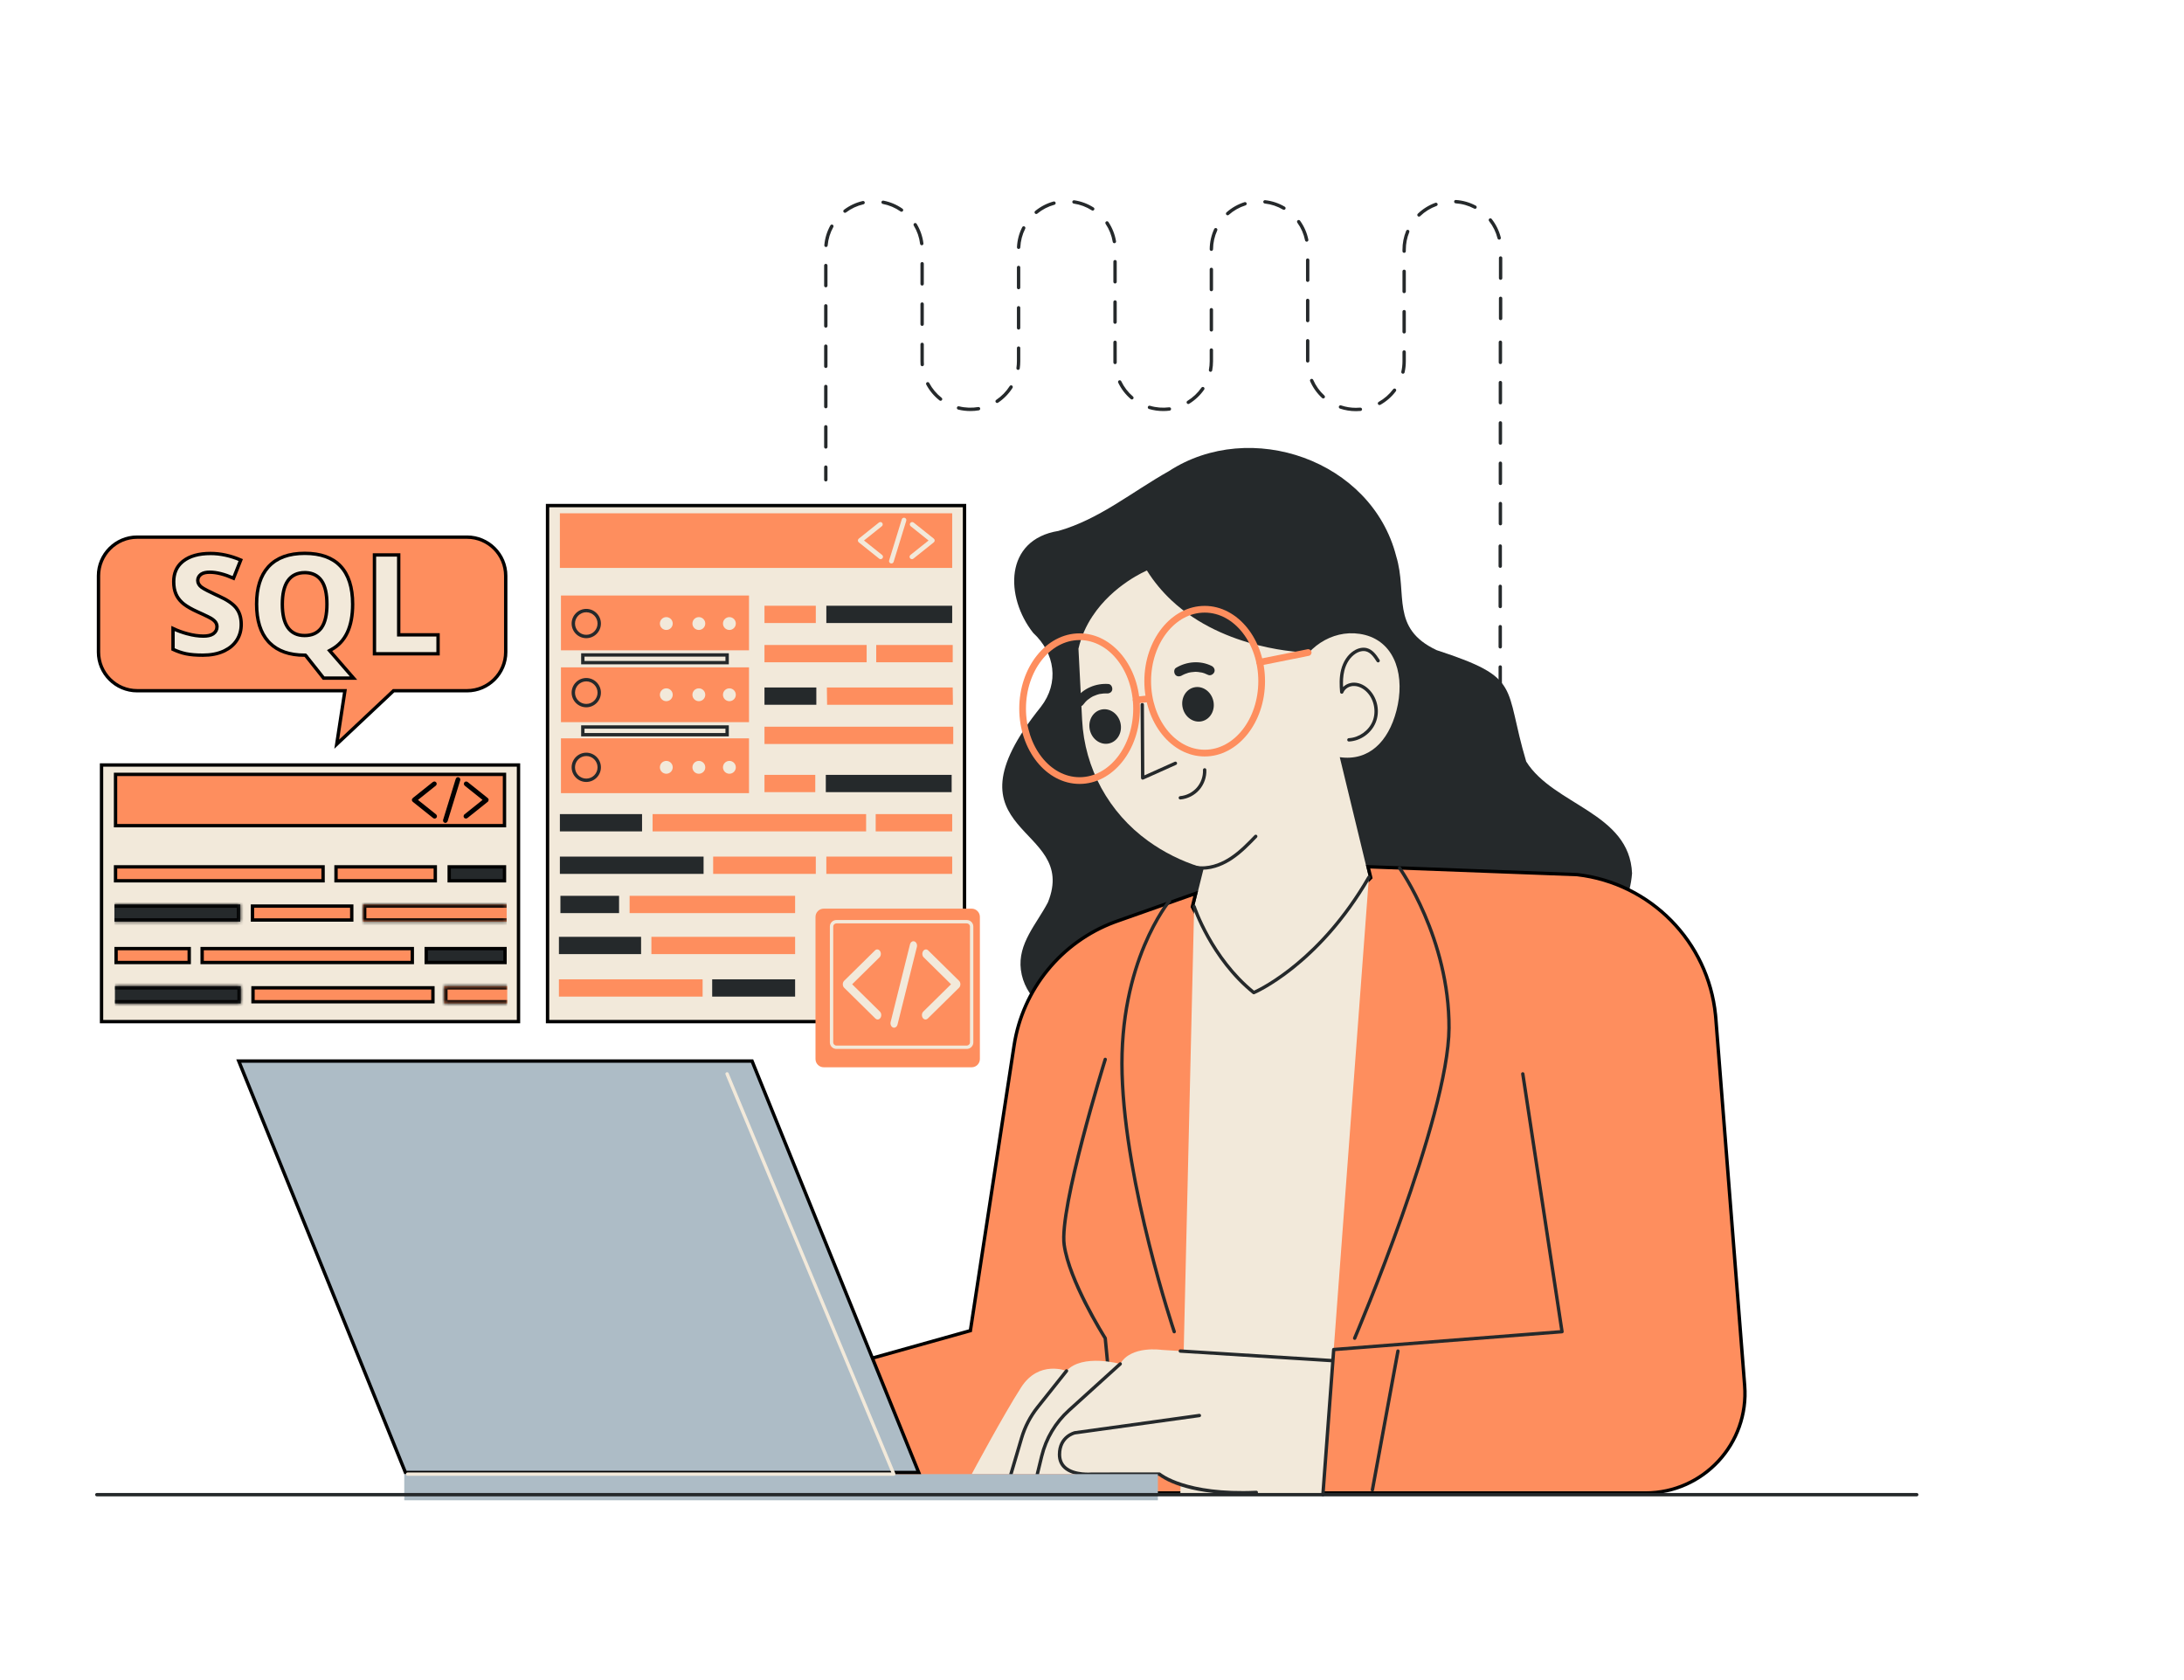 <svg xmlns="http://www.w3.org/2000/svg" width="650" height="500" viewBox="0 0 650 500" fill="none"><g clip-path="url(#clip0_48_3)"><path d="M485.731 259.906C483.46 288.143 448.188 276.809 431.411 288.295C420.869 295.762 412.578 308.411 398.671 309.556C385.262 310.581 376.144 297.168 362.731 298.176C348.167 298.739 334.268 308.521 319.491 304.586C312.031 302.526 304.861 296.706 303.831 288.636C302.831 280.786 308.531 274.986 311.881 268.546C321.377 245.049 278.782 248.926 309.773 210.376C315.335 203.194 313.978 194.361 307.49 188.346C299.095 177.701 298.856 160.629 315.003 158.006C327.183 154.556 336.992 146.324 347.862 140.225C372.152 124.398 408.228 136.971 415.532 165.516C419.003 176.849 413.732 186.989 427.583 193.494C453.196 201.855 447.456 204.017 454.23 226.645C462.414 239.686 484.976 241.841 485.731 259.906Z" fill="#25292B"></path><path d="M415.601 211.525C413.181 220.785 407.351 226.555 398.741 225.345L406.521 257.425L407.411 261.075L392.761 276.115C388.161 280.835 382.211 283.085 376.311 283.085C367.811 283.085 359.431 278.425 355.401 269.815L356.571 265.105L358.261 258.335L356.851 257.895C351.431 256.165 346.301 253.595 341.691 250.265C335.851 246.055 331.131 240.655 327.771 234.515C324.421 228.365 322.431 221.475 322.061 214.275L320.971 193.065C321.811 189.385 323.291 186.185 325.111 183.435C331.351 173.925 341.341 169.785 341.341 169.785C343.471 173.205 345.961 176.125 348.651 178.665C364.531 193.535 387.781 194.175 389.331 194.195L389.421 194.205V194.325C389.441 194.325 389.461 194.305 389.461 194.295C392.301 191.205 396.021 189.185 400.001 188.615C402.061 188.325 404.201 188.435 406.311 188.975C415.501 191.395 418.211 201.575 415.601 211.525Z" fill="#F2E9DA"></path><path d="M330.12 221.245C332.63 220.645 334.127 217.907 333.462 215.13C332.798 212.353 330.224 210.589 327.714 211.19C325.203 211.79 323.707 214.528 324.371 217.305C325.036 220.082 327.61 221.846 330.12 221.245Z" fill="#25292B"></path><path d="M357.75 214.636C360.261 214.035 361.757 211.297 361.093 208.521C360.428 205.744 357.855 203.98 355.344 204.58C352.834 205.181 351.337 207.919 352.002 210.696C352.666 213.473 355.24 215.237 357.75 214.636Z" fill="#25292B"></path><path d="M329.895 203.562C326.179 203.291 322.439 204.833 320.19 207.861C319.743 208.463 319.709 209.383 320.348 209.883C320.925 210.335 321.892 210.368 322.37 209.725C322.591 209.428 322.825 209.142 323.079 208.872C323.203 208.74 323.332 208.613 323.463 208.488C323.477 208.475 323.493 208.461 323.509 208.448C323.579 208.388 323.65 208.329 323.722 208.27C324.009 208.037 324.311 207.821 324.623 207.623C324.779 207.524 324.939 207.431 325.1 207.339C325.129 207.323 325.156 207.307 325.178 207.296C325.268 207.251 325.36 207.207 325.451 207.165C325.788 207.011 326.133 206.876 326.485 206.761C326.661 206.703 326.838 206.651 327.017 206.604C327.106 206.58 327.196 206.558 327.286 206.537C327.291 206.536 327.287 206.537 327.291 206.536C327.302 206.534 327.296 206.536 327.317 206.532C327.682 206.468 328.047 206.417 328.417 206.392C328.602 206.38 328.786 206.373 328.971 206.372C329.063 206.371 329.156 206.373 329.248 206.375C329.273 206.375 329.285 206.375 329.295 206.375C329.313 206.376 329.324 206.377 329.349 206.379C330.094 206.433 330.908 206.071 331.03 205.243C331.133 204.549 330.695 203.62 329.895 203.562Z" fill="#25292B"></path><path d="M349.759 200.76C350.243 201.443 351.132 201.397 351.772 201.012C351.793 200.999 351.802 200.994 351.818 200.984C351.827 200.98 351.838 200.974 351.86 200.963C351.942 200.92 352.023 200.877 352.106 200.836C352.271 200.753 352.439 200.676 352.609 200.603C352.95 200.458 353.299 200.338 353.653 200.23C353.673 200.224 353.667 200.224 353.678 200.221C353.682 200.22 353.679 200.221 353.683 200.22C353.773 200.198 353.863 200.178 353.953 200.159C354.134 200.12 354.316 200.087 354.499 200.058C354.865 200.001 355.234 199.964 355.604 199.95C355.705 199.946 355.806 199.944 355.907 199.943C355.931 199.944 355.963 199.945 355.996 199.946C356.181 199.955 356.366 199.966 356.55 199.984C356.918 200.019 357.285 200.074 357.646 200.152C357.736 200.171 357.826 200.194 357.916 200.215C357.935 200.22 357.956 200.225 357.975 200.23C358.148 200.282 358.321 200.337 358.491 200.398C358.84 200.523 359.178 200.671 359.51 200.836C360.227 201.193 361.075 200.727 361.384 200.062C361.727 199.327 361.28 198.521 360.609 198.187C357.234 196.505 353.201 196.824 350.01 198.748C349.323 199.161 349.354 200.188 349.759 200.76Z" fill="#25292B"></path><path d="M401.459 220.682C401.194 220.682 400.974 220.475 400.96 220.207C400.945 219.932 401.157 219.696 401.434 219.683C404.471 219.527 407.383 217.447 408.517 214.624C409.651 211.801 408.987 208.285 406.902 206.071C405.803 204.903 404.423 204.207 403.116 204.161C401.629 204.071 400.262 204.943 399.797 206.142C399.713 206.359 399.489 206.486 399.261 206.456C399.031 206.423 398.854 206.236 398.833 206.004C398.658 204.004 398.559 201.647 399.138 199.335C399.755 196.877 401.082 194.878 402.874 193.706C404.172 192.857 405.617 192.56 406.837 192.893C408.533 193.35 409.614 194.86 410.577 196.368C410.725 196.6 410.657 196.909 410.424 197.058C410.194 197.205 409.884 197.138 409.734 196.905C408.842 195.508 407.929 194.223 406.577 193.858C405.627 193.604 404.479 193.853 403.422 194.544C401.842 195.577 400.665 197.365 400.109 199.578C399.697 201.222 399.653 202.913 399.728 204.471C400.58 203.619 401.832 203.116 403.152 203.16C404.744 203.217 406.335 204.007 407.631 205.385C410.011 207.912 410.74 211.775 409.445 214.996C408.151 218.218 404.952 220.502 401.485 220.68C401.476 220.682 401.467 220.682 401.459 220.682Z" fill="#25292B"></path><path d="M357.8 258.829C357.601 258.829 357.401 258.824 357.199 258.814C353.839 258.65 350.697 257.089 347.803 255.426C347.564 255.288 347.481 254.983 347.618 254.743C347.756 254.502 348.063 254.422 348.301 254.558C351.521 256.408 354.275 257.669 357.248 257.815C360.829 257.983 364.083 256.391 366.155 255.016C368.912 253.187 371.281 250.728 373.371 248.559C373.564 248.359 373.881 248.356 374.078 248.545C374.277 248.736 374.283 249.054 374.092 249.252C371.966 251.459 369.556 253.96 366.708 255.85C364.625 257.232 361.431 258.829 357.8 258.829Z" fill="#25292B"></path><path d="M351.286 237.931C351.031 237.931 350.813 237.737 350.789 237.477C350.764 237.203 350.966 236.958 351.241 236.933C353.137 236.757 354.944 235.832 356.195 234.397C357.446 232.96 358.115 231.044 358.03 229.141C358.017 228.865 358.231 228.631 358.507 228.62C358.515 228.619 358.523 228.619 358.529 228.619C358.796 228.619 359.016 228.828 359.028 229.097C359.126 231.254 358.367 233.426 356.949 235.054C355.53 236.682 353.483 237.73 351.333 237.93C351.317 237.93 351.302 237.931 351.286 237.931Z" fill="#25292B"></path><path d="M340.086 232.028C339.991 232.028 339.898 232.002 339.815 231.949C339.672 231.857 339.586 231.7 339.586 231.531L339.455 209.71C339.453 209.434 339.676 209.209 339.952 209.207H339.955C340.229 209.207 340.453 209.429 340.455 209.704L340.581 230.759L349.617 226.709C349.867 226.593 350.164 226.709 350.277 226.961C350.39 227.213 350.277 227.509 350.025 227.621L340.29 231.984C340.226 232.013 340.155 232.028 340.086 232.028Z" fill="#25292B"></path><path d="M321.307 233.301C311.405 233.301 303.349 223.25 303.349 210.896C303.349 198.542 311.405 188.49 321.307 188.49C331.208 188.49 339.264 198.542 339.264 210.896C339.264 223.25 331.208 233.301 321.307 233.301ZM321.307 190.489C312.508 190.489 305.349 199.643 305.349 210.895C305.349 222.147 312.508 231.3 321.307 231.3C330.106 231.3 337.264 222.147 337.264 210.895C337.264 199.643 330.105 190.489 321.307 190.489Z" fill="#FE8E5E"></path><path d="M358.537 225.126C348.635 225.126 340.579 215.075 340.579 202.721C340.579 190.367 348.635 180.316 358.537 180.316C368.438 180.316 376.494 190.367 376.494 202.721C376.494 215.075 368.438 225.126 358.537 225.126ZM358.537 182.315C349.738 182.315 342.579 191.468 342.579 202.72C342.579 213.972 349.738 223.125 358.537 223.125C367.336 223.125 374.494 213.972 374.494 202.72C374.494 191.468 367.336 182.315 358.537 182.315Z" fill="#FE8E5E"></path><path d="M374.899 198.096C374.432 198.096 374.015 197.768 373.92 197.292C373.812 196.751 374.162 196.224 374.704 196.115L389.138 193.219C389.678 193.109 390.205 193.461 390.315 194.003C390.423 194.544 390.073 195.071 389.531 195.18L375.097 198.076C375.03 198.091 374.965 198.096 374.899 198.096Z" fill="#FE8E5E"></path><path d="M338.14 209.345C337.635 209.345 337.202 208.964 337.147 208.451C337.088 207.902 337.486 207.409 338.035 207.35L341.473 206.982C342.037 206.925 342.515 207.322 342.574 207.87C342.633 208.419 342.235 208.912 341.686 208.971L338.248 209.339C338.211 209.343 338.175 209.345 338.14 209.345Z" fill="#FE8E5E"></path><path d="M469.399 260.295C491.276 262.834 508.37 280.261 510.569 302.082L510.662 303.125L519.243 412.354V412.355C520.599 429.595 506.979 444.326 489.691 444.326H215.891V416.435L288.495 396.098L288.806 396.011L288.855 395.691L301.805 311.182C304.376 294.381 315.855 280.312 331.747 274.402L332.507 274.127L355.861 265.886L354.915 269.695L354.873 269.867L354.949 270.027C359.067 278.825 367.631 283.586 376.311 283.586C382.151 283.586 388.04 281.427 392.674 276.909L393.12 276.465L407.769 261.425L407.962 261.227L407.897 260.957L407.163 257.95L469.399 260.295Z" fill="#FE8E5E" stroke="black"></path><path d="M355.401 269.816L351.287 444.826H393.723L407.411 261.076L355.401 269.816Z" fill="#F2E9DA"></path><path d="M373.152 295.904C373.04 295.904 372.929 295.866 372.839 295.794C360.151 285.604 354.976 270.127 354.925 269.972C354.839 269.71 354.983 269.428 355.245 269.341C355.507 269.255 355.79 269.398 355.876 269.661C355.925 269.812 360.95 284.822 373.229 294.823C375.585 293.741 392.937 285.14 406.979 260.826C407.117 260.588 407.423 260.506 407.662 260.643C407.901 260.781 407.983 261.086 407.845 261.326C392.642 287.651 373.536 295.787 373.345 295.866C373.282 295.891 373.217 295.904 373.152 295.904Z" fill="#25292B"></path><path d="M333.398 445.326C333.144 445.326 332.926 445.133 332.901 444.874L328.453 398.428C327.475 396.878 317.706 381.17 316.224 370.532C314.697 359.566 327.899 316.941 328.461 315.133C328.542 314.87 328.82 314.721 329.087 314.804C329.351 314.886 329.498 315.166 329.416 315.43C329.278 315.871 315.718 359.65 317.214 370.394C318.711 381.14 329.254 397.827 329.36 397.994C329.402 398.06 329.428 398.137 329.436 398.215L333.896 444.779C333.922 445.054 333.72 445.299 333.446 445.325C333.431 445.325 333.415 445.326 333.398 445.326Z" fill="#25292B"></path><path d="M403.175 398.761C403.11 398.761 403.042 398.748 402.979 398.721C402.725 398.613 402.607 398.319 402.715 398.065C402.994 397.413 430.615 332.521 430.753 305.965C430.889 279.482 416.286 258.827 416.139 258.622C415.978 258.397 416.03 258.085 416.253 257.924C416.478 257.763 416.789 257.813 416.951 258.038C417.1 258.246 431.89 279.152 431.753 305.971C431.614 332.727 403.914 397.803 403.635 398.457C403.554 398.647 403.369 398.761 403.175 398.761Z" fill="#25292B"></path><path d="M349.471 396.817C349.262 396.817 349.068 396.686 348.997 396.477C348.851 396.047 334.419 353.069 333.455 319.605C332.488 286.026 347.519 267.967 347.671 267.789C347.849 267.58 348.165 267.554 348.376 267.732C348.586 267.911 348.611 268.226 348.433 268.437C348.284 268.613 333.5 286.406 334.455 319.576C335.414 352.889 349.799 395.728 349.944 396.157C350.033 396.419 349.892 396.702 349.631 396.791C349.578 396.808 349.523 396.817 349.471 396.817Z" fill="#25292B"></path><path d="M396.503 404.935L345.769 401.737C345.769 401.737 336.591 400.325 333.398 405.907C333.398 405.907 322.07 402.78 317.413 407.992C317.413 407.992 309.212 404.656 303.93 412.857C298.648 421.058 289.196 438.711 289.196 438.711H345.072C345.072 438.711 349.798 444.271 369.396 444.271C388.994 444.271 394.232 438.001 394.232 438.001L396.503 404.935Z" fill="#F2E9DA"></path><path d="M396.503 405.434C396.493 405.434 396.482 405.434 396.472 405.433L351.256 402.584C350.981 402.566 350.771 402.329 350.788 402.054C350.805 401.779 351.005 401.55 351.318 401.586L396.534 404.435C396.809 404.453 397.019 404.69 397.002 404.965C396.985 405.23 396.766 405.434 396.503 405.434Z" fill="#25292B"></path><path d="M393.725 445.326C393.712 445.326 393.7 445.326 393.687 445.325C393.412 445.304 393.205 445.064 393.225 444.789L396.443 401.594C396.462 401.348 396.657 401.152 396.903 401.133L464.315 395.861L452.72 319.666C452.678 319.393 452.866 319.138 453.139 319.097C453.412 319.059 453.667 319.243 453.708 319.516L465.384 396.243C465.405 396.381 465.367 396.52 465.281 396.629C465.195 396.738 465.067 396.806 464.928 396.817L397.407 402.098L394.221 444.866C394.203 445.126 393.983 445.326 393.725 445.326Z" fill="#25292B"></path><path d="M408.458 443.889C408.428 443.889 408.397 443.886 408.366 443.881C408.095 443.83 407.915 443.569 407.965 443.298L415.564 401.993C415.615 401.722 415.868 401.549 416.147 401.592C416.418 401.643 416.598 401.904 416.548 402.175L408.949 443.48C408.904 443.721 408.694 443.889 408.458 443.889Z" fill="#25292B"></path><path d="M369.446 444.757C352.68 444.758 345.979 440.067 344.895 439.21H325C324.824 439.231 319.492 439.731 316.61 437.124C315.428 436.056 314.83 434.625 314.83 432.871C314.83 427.08 319.76 425.93 319.809 425.919L356.89 420.77C357.144 420.732 357.415 420.921 357.453 421.197C357.491 421.47 357.3 421.723 357.026 421.761L319.984 426.904C319.853 426.935 315.829 427.902 315.829 432.873C315.829 434.332 316.316 435.512 317.278 436.382C319.829 438.693 324.898 438.218 324.949 438.214L345.074 438.21C345.194 438.21 345.312 438.255 345.403 438.335C345.475 438.397 352.903 444.613 373.871 443.653C374.16 443.62 374.381 443.852 374.393 444.128C374.407 444.404 374.193 444.638 373.917 444.65C372.355 444.721 370.863 444.757 369.446 444.757Z" fill="#25292B"></path><path d="M308.727 439.211C308.688 439.211 308.649 439.206 308.609 439.196C308.34 439.132 308.176 438.861 308.242 438.592L309.541 433.256C310.852 427.873 313.714 423.064 317.818 419.346L333.063 405.536C333.267 405.351 333.584 405.366 333.769 405.57C333.955 405.775 333.939 406.091 333.735 406.276L318.49 420.086C314.534 423.67 311.775 428.306 310.511 433.492L309.212 438.828C309.158 439.057 308.953 439.211 308.727 439.211Z" fill="#25292B"></path><path d="M300.874 439.21C300.827 439.21 300.779 439.203 300.732 439.189C300.467 439.111 300.316 438.833 300.394 438.568L303.556 427.848C304.566 424.424 306.205 421.272 308.427 418.479L317.023 407.679C317.195 407.463 317.512 407.428 317.726 407.599C317.942 407.771 317.978 408.086 317.806 408.302L309.21 419.102C307.067 421.793 305.488 424.831 304.515 428.131L301.353 438.851C301.289 439.069 301.09 439.21 300.874 439.21Z" fill="#25292B"></path><path d="M344.612 438.711H120.318V446.495H344.612V438.711Z" fill="#ADBCC6"></path><path d="M223.828 315.781L273.422 438.21H120.655L71.06 315.781H223.828Z" fill="#ADBCC6" stroke="black"></path><path d="M266.013 439.211H121.318C121.042 439.211 120.818 438.987 120.818 438.711C120.818 438.435 121.042 438.211 121.318 438.211H265.262L215.928 319.783C215.823 319.528 215.943 319.235 216.198 319.129C216.45 319.027 216.746 319.143 216.852 319.399L266.474 438.519C266.537 438.673 266.521 438.85 266.428 438.989C266.335 439.128 266.18 439.211 266.013 439.211Z" fill="#F2E9DA"></path><path d="M570.463 445.326H28.813C28.537 445.326 28.313 445.102 28.313 444.826C28.313 444.55 28.537 444.326 28.813 444.326H570.462C570.738 444.326 570.962 444.55 570.962 444.826C570.962 445.102 570.739 445.326 570.463 445.326Z" fill="#25292B"></path><path d="M245.776 143.285C245.5 143.285 245.276 143.061 245.276 142.785V139.016C245.276 138.74 245.5 138.516 245.776 138.516C246.052 138.516 246.276 138.74 246.276 139.016V142.785C246.276 143.061 246.053 143.285 245.776 143.285ZM245.776 133.516C245.5 133.516 245.276 133.292 245.276 133.016V127.016C245.276 126.74 245.5 126.516 245.776 126.516C246.052 126.516 246.276 126.74 246.276 127.016V133.016C246.276 133.293 246.053 133.516 245.776 133.516ZM403.568 122.366C401.907 122.366 400.315 122.106 398.796 121.595C398.534 121.507 398.394 121.224 398.482 120.962C398.571 120.701 398.855 120.562 399.115 120.648C400.532 121.125 402.016 121.367 403.527 121.367C403.992 121.367 404.412 121.348 404.827 121.31C405.08 121.291 405.346 121.488 405.37 121.763C405.395 122.037 405.192 122.281 404.917 122.306C404.472 122.345 404.022 122.366 403.568 122.366ZM346.193 122.33C344.752 122.33 343.327 122.124 341.958 121.717C341.693 121.638 341.543 121.36 341.621 121.095C341.699 120.831 341.975 120.683 342.243 120.758C344.082 121.306 346.055 121.464 347.972 121.217C348.241 121.179 348.496 121.375 348.532 121.65C348.568 121.925 348.373 122.174 348.099 122.21C347.47 122.289 346.828 122.33 346.193 122.33ZM288.818 122.33C287.55 122.33 286.334 122.181 285.16 121.887C284.891 121.82 284.729 121.548 284.796 121.281C284.863 121.013 285.136 120.85 285.402 120.917C287.287 121.389 289.32 121.447 291.149 121.136C291.409 121.092 291.679 121.274 291.725 121.546C291.771 121.817 291.587 122.076 291.315 122.122C290.495 122.26 289.655 122.33 288.818 122.33ZM245.776 121.516C245.5 121.516 245.276 121.292 245.276 121.016V115.016C245.276 114.74 245.5 114.516 245.776 114.516C246.052 114.516 246.276 114.74 246.276 115.016V121.016C246.276 121.293 246.053 121.516 245.776 121.516ZM410.56 120.549C410.385 120.549 410.215 120.457 410.123 120.293C409.988 120.053 410.074 119.748 410.315 119.612C412.014 118.66 413.47 117.385 414.64 115.826C414.807 115.605 415.121 115.561 415.34 115.725C415.561 115.891 415.606 116.204 415.441 116.425C414.186 118.098 412.626 119.463 410.803 120.485C410.727 120.528 410.643 120.549 410.56 120.549ZM353.653 120.238C353.485 120.238 353.321 120.153 353.226 119.999C353.082 119.763 353.157 119.455 353.392 119.311C355.032 118.31 356.477 116.946 357.572 115.365C357.73 115.137 358.041 115.083 358.268 115.239C358.495 115.396 358.551 115.708 358.394 115.935C357.22 117.628 355.671 119.091 353.914 120.164C353.833 120.215 353.742 120.238 353.653 120.238ZM296.766 119.927C296.605 119.927 296.447 119.849 296.35 119.704C296.197 119.475 296.259 119.164 296.489 119.011C298.087 117.945 299.476 116.523 300.507 114.901C300.655 114.668 300.965 114.6 301.196 114.747C301.429 114.894 301.499 115.204 301.35 115.436C300.246 117.175 298.757 118.7 297.043 119.843C296.958 119.9 296.861 119.927 296.766 119.927ZM279.935 119.278C279.827 119.278 279.718 119.243 279.626 119.172C277.98 117.88 276.648 116.29 275.67 114.447C275.54 114.204 275.633 113.901 275.877 113.771C276.118 113.641 276.423 113.734 276.553 113.978C277.453 115.672 278.73 117.196 280.243 118.384C280.461 118.555 280.498 118.869 280.328 119.086C280.229 119.213 280.082 119.278 279.935 119.278ZM336.872 118.885C336.757 118.885 336.641 118.846 336.547 118.765C334.958 117.404 333.696 115.758 332.798 113.875C332.679 113.625 332.784 113.327 333.034 113.208C333.281 113.089 333.58 113.193 333.7 113.444C334.538 115.2 335.715 116.735 337.197 118.005C337.407 118.185 337.431 118.5 337.252 118.71C337.153 118.826 337.013 118.885 336.872 118.885ZM393.83 118.589C393.709 118.589 393.588 118.545 393.491 118.457C391.95 117.04 390.748 115.353 389.916 113.44C389.807 113.187 389.923 112.892 390.176 112.782C390.428 112.676 390.724 112.788 390.834 113.042C391.608 114.825 392.73 116.399 394.169 117.721C394.372 117.908 394.385 118.224 394.198 118.428C394.1 118.534 393.965 118.589 393.83 118.589ZM417.545 111.224C417.509 111.224 417.472 111.22 417.435 111.211C417.165 111.15 416.997 110.882 417.058 110.613C417.286 109.608 417.402 108.571 417.402 107.532V104.75C417.402 104.474 417.626 104.25 417.902 104.25C418.178 104.25 418.402 104.474 418.402 104.75V107.532C418.402 108.646 418.278 109.757 418.033 110.834C417.979 111.067 417.773 111.224 417.545 111.224ZM360.281 110.655C360.25 110.655 360.219 110.652 360.188 110.646C359.917 110.595 359.738 110.334 359.789 110.063C359.946 109.22 360.026 108.357 360.026 107.497V104.173C360.026 103.897 360.25 103.673 360.526 103.673C360.802 103.673 361.026 103.897 361.026 104.173V107.497C361.026 108.419 360.94 109.344 360.771 110.247C360.727 110.487 360.517 110.655 360.281 110.655ZM303.002 110.085C302.978 110.085 302.954 110.083 302.93 110.08C302.657 110.04 302.467 109.787 302.506 109.514C302.603 108.848 302.652 108.169 302.652 107.497V103.594C302.652 103.318 302.876 103.094 303.152 103.094C303.428 103.094 303.652 103.318 303.652 103.594V107.497C303.652 108.217 303.599 108.943 303.497 109.656C303.46 109.905 303.246 110.085 303.002 110.085ZM245.776 109.516C245.5 109.516 245.276 109.292 245.276 109.016V103.016C245.276 102.74 245.5 102.516 245.776 102.516C246.052 102.516 246.276 102.74 246.276 103.016V109.016C246.276 109.293 246.053 109.516 245.776 109.516ZM274.477 108.988C274.217 108.988 273.998 108.786 273.979 108.522C273.956 108.183 273.944 107.842 273.944 107.497V102.489C273.944 102.213 274.168 101.989 274.444 101.989C274.72 101.989 274.944 102.213 274.944 102.489V107.497C274.944 107.819 274.956 108.138 274.977 108.454C274.996 108.729 274.788 108.968 274.512 108.987C274.5 108.988 274.488 108.988 274.477 108.988ZM331.864 108.37C331.593 108.37 331.371 108.154 331.364 107.882L331.359 107.497V101.87C331.359 101.594 331.583 101.37 331.859 101.37C332.135 101.37 332.359 101.594 332.359 101.87L332.364 107.858C332.371 108.134 332.152 108.363 331.876 108.37C331.872 108.37 331.868 108.37 331.864 108.37ZM389.192 107.904C388.916 107.904 388.692 107.68 388.692 107.404V101.404C388.692 101.128 388.916 100.904 389.192 100.904C389.468 100.904 389.692 101.128 389.692 101.404V107.404C389.692 107.68 389.469 107.904 389.192 107.904ZM417.901 99.251C417.625 99.251 417.401 99.027 417.401 98.751V92.751C417.401 92.475 417.625 92.251 417.901 92.251C418.177 92.251 418.401 92.475 418.401 92.751V98.751C418.401 99.027 418.178 99.251 417.901 99.251ZM360.526 98.673C360.25 98.673 360.026 98.449 360.026 98.173V92.173C360.026 91.897 360.25 91.673 360.526 91.673C360.802 91.673 361.026 91.897 361.026 92.173V98.173C361.026 98.449 360.803 98.673 360.526 98.673ZM303.151 98.094C302.875 98.094 302.651 97.87 302.651 97.594V91.594C302.651 91.318 302.875 91.094 303.151 91.094C303.427 91.094 303.651 91.318 303.651 91.594V97.594C303.651 97.87 303.428 98.094 303.151 98.094ZM245.776 97.516C245.5 97.516 245.276 97.292 245.276 97.016V91.016C245.276 90.74 245.5 90.516 245.776 90.516C246.052 90.516 246.276 90.74 246.276 91.016V97.016C246.276 97.293 246.053 97.516 245.776 97.516ZM274.443 96.989C274.167 96.989 273.943 96.765 273.943 96.489V90.489C273.943 90.213 274.167 89.989 274.443 89.989C274.719 89.989 274.943 90.213 274.943 90.489V96.489C274.943 96.765 274.72 96.989 274.443 96.989ZM331.859 96.37C331.583 96.37 331.359 96.146 331.359 95.87V89.87C331.359 89.594 331.583 89.37 331.859 89.37C332.135 89.37 332.359 89.594 332.359 89.87V95.87C332.359 96.146 332.136 96.37 331.859 96.37ZM389.192 95.904C388.916 95.904 388.692 95.68 388.692 95.404V89.404C388.692 89.128 388.916 88.904 389.192 88.904C389.468 88.904 389.692 89.128 389.692 89.404V95.404C389.692 95.68 389.469 95.904 389.192 95.904ZM446.609 95.285C446.333 95.285 446.109 95.061 446.109 94.785V88.785C446.109 88.509 446.333 88.285 446.609 88.285C446.885 88.285 447.109 88.509 447.109 88.785V94.785C447.109 95.061 446.886 95.285 446.609 95.285ZM417.901 87.251C417.625 87.251 417.401 87.027 417.401 86.751V80.751C417.401 80.475 417.625 80.251 417.901 80.251C418.177 80.251 418.401 80.475 418.401 80.751V86.751C418.401 87.027 418.178 87.251 417.901 87.251ZM360.526 86.673C360.25 86.673 360.026 86.449 360.026 86.173V80.173C360.026 79.897 360.25 79.673 360.526 79.673C360.802 79.673 361.026 79.897 361.026 80.173V86.173C361.026 86.449 360.803 86.673 360.526 86.673ZM303.151 86.094C302.875 86.094 302.651 85.87 302.651 85.594V79.594C302.651 79.318 302.875 79.094 303.151 79.094C303.427 79.094 303.651 79.318 303.651 79.594V85.594C303.651 85.87 303.428 86.094 303.151 86.094ZM245.776 85.516C245.5 85.516 245.276 85.292 245.276 85.016V79.016C245.276 78.74 245.5 78.516 245.776 78.516C246.052 78.516 246.276 78.74 246.276 79.016V85.016C246.276 85.293 246.053 85.516 245.776 85.516ZM274.443 84.989C274.167 84.989 273.943 84.765 273.943 84.489V78.489C273.943 78.213 274.167 77.989 274.443 77.989C274.719 77.989 274.943 78.213 274.943 78.489V84.489C274.943 84.765 274.72 84.989 274.443 84.989ZM331.859 84.37C331.583 84.37 331.359 84.146 331.359 83.87V77.87C331.359 77.594 331.583 77.37 331.859 77.37C332.135 77.37 332.359 77.594 332.359 77.87V83.87C332.359 84.146 332.136 84.37 331.859 84.37ZM389.192 83.904C388.916 83.904 388.692 83.68 388.692 83.404V77.404C388.692 77.128 388.916 76.904 389.192 76.904C389.468 76.904 389.692 77.128 389.692 77.404V83.404C389.692 83.68 389.469 83.904 389.192 83.904ZM446.609 83.285C446.333 83.285 446.109 83.061 446.109 82.785V76.785C446.109 76.509 446.333 76.285 446.609 76.285C446.885 76.285 447.109 76.509 447.109 76.785V82.785C447.109 83.061 446.886 83.285 446.609 83.285ZM417.901 75.251C417.625 75.251 417.401 75.027 417.401 74.751V74.313C417.401 72.373 417.77 70.485 418.499 68.702C418.603 68.446 418.895 68.324 419.151 68.429C419.406 68.533 419.529 68.825 419.424 69.081C418.745 70.742 418.401 72.503 418.401 74.313V74.751C418.401 75.027 418.178 75.251 417.901 75.251ZM360.527 74.673C360.525 74.673 360.524 74.673 360.522 74.673C360.246 74.67 360.024 74.444 360.027 74.168C360.047 72.072 360.496 70.048 361.362 68.152C361.477 67.9 361.776 67.793 362.025 67.905C362.276 68.02 362.386 68.317 362.272 68.568C361.464 70.335 361.045 72.222 361.027 74.177C361.024 74.452 360.802 74.673 360.527 74.673ZM303.167 74.094C303.159 74.094 303.151 74.094 303.144 74.093C302.869 74.08 302.655 73.847 302.668 73.571C302.766 71.477 303.291 69.471 304.231 67.609C304.355 67.363 304.657 67.264 304.903 67.388C305.149 67.512 305.248 67.813 305.124 68.06C304.249 69.795 303.759 71.665 303.667 73.618C303.654 73.885 303.433 74.094 303.167 74.094ZM245.832 73.517C245.817 73.517 245.803 73.516 245.788 73.515C245.513 73.492 245.309 73.249 245.333 72.974C245.514 70.89 246.12 68.908 247.136 67.08C247.27 66.838 247.575 66.754 247.816 66.886C248.057 67.021 248.144 67.325 248.01 67.567C247.063 69.269 246.497 71.118 246.329 73.06C246.307 73.321 246.088 73.517 245.832 73.517ZM274.332 72.994C274.084 72.994 273.868 72.808 273.837 72.556C273.597 70.622 272.964 68.796 271.954 67.127C271.811 66.891 271.887 66.583 272.123 66.44C272.359 66.299 272.667 66.373 272.81 66.609C273.893 68.399 274.573 70.358 274.83 72.432C274.864 72.706 274.67 72.955 274.395 72.99C274.374 72.993 274.352 72.994 274.332 72.994ZM331.66 72.383C331.421 72.383 331.209 72.21 331.168 71.966C330.845 70.046 330.133 68.248 329.052 66.624C328.899 66.394 328.961 66.083 329.191 65.931C329.418 65.779 329.731 65.838 329.884 66.07C331.044 67.813 331.808 69.741 332.155 71.8C332.201 72.072 332.017 72.33 331.745 72.376C331.716 72.381 331.688 72.383 331.66 72.383ZM388.9 71.926C388.668 71.926 388.46 71.763 388.411 71.527C388.021 69.62 387.247 67.849 386.108 66.261C385.947 66.037 385.999 65.725 386.223 65.564C386.445 65.402 386.758 65.453 386.92 65.679C388.142 67.381 388.973 69.281 389.391 71.325C389.446 71.596 389.272 71.86 389.001 71.916C388.968 71.923 388.934 71.926 388.9 71.926ZM446.182 71.322C445.957 71.322 445.754 71.171 445.697 70.943C445.224 69.056 444.374 67.32 443.168 65.783C442.998 65.566 443.035 65.252 443.253 65.081C443.469 64.912 443.783 64.947 443.955 65.166C445.248 66.813 446.161 68.676 446.668 70.701C446.734 70.969 446.572 71.24 446.304 71.307C446.263 71.317 446.222 71.322 446.182 71.322ZM422.312 64.468C422.18 64.468 422.049 64.416 421.951 64.314C421.761 64.115 421.767 63.798 421.967 63.607C423.479 62.157 425.24 61.063 427.201 60.355C427.463 60.266 427.747 60.396 427.842 60.656C427.936 60.916 427.801 61.203 427.541 61.297C425.712 61.956 424.069 62.977 422.658 64.33C422.561 64.422 422.437 64.468 422.312 64.468ZM365.363 64.076C365.225 64.076 365.088 64.019 364.989 63.908C364.805 63.701 364.825 63.385 365.031 63.202C366.599 61.812 368.403 60.79 370.393 60.163C370.656 60.083 370.937 60.226 371.02 60.489C371.103 60.753 370.957 61.033 370.694 61.116C368.839 61.701 367.157 62.654 365.695 63.95C365.6 64.035 365.481 64.076 365.363 64.076ZM308.401 63.687C308.256 63.687 308.113 63.624 308.014 63.504C307.839 63.29 307.87 62.975 308.083 62.8C309.704 61.471 311.545 60.519 313.557 59.968C313.828 59.897 314.099 60.053 314.171 60.319C314.243 60.586 314.087 60.86 313.82 60.933C311.945 61.446 310.228 62.334 308.717 63.574C308.625 63.65 308.514 63.687 308.401 63.687ZM251.48 63.331C251.329 63.331 251.179 63.263 251.081 63.133C250.915 62.912 250.959 62.599 251.179 62.432C252.851 61.17 254.729 60.292 256.763 59.823C257.035 59.76 257.3 59.929 257.363 60.198C257.425 60.467 257.258 60.735 256.988 60.798C255.093 61.236 253.341 62.054 251.783 63.232C251.691 63.298 251.586 63.331 251.48 63.331ZM268.312 63.021C268.212 63.021 268.113 62.992 268.026 62.931C266.425 61.812 264.645 61.059 262.733 60.692C262.462 60.639 262.285 60.378 262.337 60.106C262.389 59.834 262.646 59.658 262.923 59.71C264.973 60.104 266.883 60.912 268.599 62.111C268.826 62.269 268.881 62.582 268.723 62.807C268.625 62.947 268.47 63.021 268.312 63.021ZM325.215 62.677C325.122 62.677 325.029 62.652 324.946 62.599C323.3 61.551 321.489 60.875 319.563 60.592C319.291 60.551 319.101 60.297 319.141 60.024C319.182 59.752 319.435 59.57 319.709 59.602C321.774 59.907 323.717 60.631 325.482 61.755C325.715 61.903 325.784 62.213 325.635 62.445C325.541 62.595 325.38 62.677 325.215 62.677ZM382.12 62.451C382.033 62.451 381.946 62.429 381.866 62.382C380.186 61.394 378.352 60.783 376.416 60.567C376.142 60.536 375.944 60.289 375.975 60.014C376.005 59.739 376.261 59.545 376.528 59.573C378.605 59.805 380.573 60.461 382.375 61.521C382.612 61.661 382.692 61.967 382.552 62.206C382.458 62.363 382.291 62.451 382.12 62.451ZM438.997 62.149C438.917 62.149 438.837 62.13 438.763 62.09C437.044 61.177 435.186 60.646 433.238 60.512C432.963 60.492 432.755 60.254 432.773 59.979C432.793 59.704 433.024 59.485 433.306 59.514C435.396 59.658 437.389 60.228 439.232 61.207C439.476 61.337 439.569 61.64 439.439 61.883C439.349 62.052 439.176 62.149 438.997 62.149Z" fill="#25292B"></path><path d="M446.5 217C446.224 217 446 216.776 446 216.5V210.5C446 210.224 446.224 210 446.5 210C446.776 210 447 210.224 447 210.5V216.5C447 216.777 446.776 217 446.5 217ZM446.5 205C446.224 205 446 204.776 446 204.5V198.5C446 198.224 446.224 198 446.5 198C446.776 198 447 198.224 447 198.5V204.5C447 204.777 446.776 205 446.5 205ZM446.5 193C446.224 193 446 192.776 446 192.5V186.5C446 186.224 446.224 186 446.5 186C446.776 186 447 186.224 447 186.5V192.5C447 192.777 446.776 193 446.5 193ZM446.5 181C446.224 181 446 180.776 446 180.5V174.5C446 174.224 446.224 174 446.5 174C446.776 174 447 174.224 447 174.5V180.5C447 180.777 446.776 181 446.5 181ZM446.5 169C446.224 169 446 168.776 446 168.5V162.5C446 162.224 446.224 162 446.5 162C446.776 162 447 162.224 447 162.5V168.5C447 168.777 446.776 169 446.5 169Z" fill="#25292B"></path><path d="M446.546 156.354C446.27 156.354 446.046 156.13 446.046 155.854V149.854C446.046 149.578 446.27 149.354 446.546 149.354C446.822 149.354 447.046 149.578 447.046 149.854V155.854C447.046 156.131 446.822 156.354 446.546 156.354ZM446.546 144.354C446.27 144.354 446.046 144.13 446.046 143.854V137.854C446.046 137.578 446.27 137.354 446.546 137.354C446.822 137.354 447.046 137.578 447.046 137.854V143.854C447.046 144.131 446.822 144.354 446.546 144.354ZM446.546 132.354C446.27 132.354 446.046 132.13 446.046 131.854V125.854C446.046 125.578 446.27 125.354 446.546 125.354C446.822 125.354 447.046 125.578 447.046 125.854V131.854C447.046 132.131 446.822 132.354 446.546 132.354ZM446.546 120.354C446.27 120.354 446.046 120.13 446.046 119.854V113.854C446.046 113.578 446.27 113.354 446.546 113.354C446.822 113.354 447.046 113.578 447.046 113.854V119.854C447.046 120.131 446.822 120.354 446.546 120.354ZM446.546 108.354C446.27 108.354 446.046 108.13 446.046 107.854V101.854C446.046 101.578 446.27 101.354 446.546 101.354C446.822 101.354 447.046 101.578 447.046 101.854V107.854C447.046 108.131 446.822 108.354 446.546 108.354Z" fill="#25292B"></path><path d="M154.316 227.668V304.038H30.219V227.668H154.316Z" fill="#F2E9DA" stroke="black"></path><path d="M150.145 230.461V245.724H34.388V230.461H150.145Z" fill="#FE8E5E" stroke="black"></path><path d="M129.151 233.112C129.238 233.043 129.363 233.058 129.431 233.144C129.492 233.219 129.488 233.325 129.428 233.396L129.4 233.424L124.085 237.67L123.595 238.061L124.085 238.451L129.478 242.759C129.553 242.819 129.573 242.922 129.531 243.005L129.51 243.039L129.508 243.042C129.469 243.091 129.413 243.116 129.353 243.116C129.332 243.116 129.31 243.113 129.289 243.105L129.229 243.072L123.151 238.218C123.103 238.179 123.076 238.122 123.076 238.062C123.076 238.001 123.103 237.943 123.15 237.904L123.151 237.905L129.151 233.112Z" fill="#F2E9DA" stroke="black"></path><path d="M138.583 233.146C138.643 233.07 138.747 233.05 138.829 233.092L138.862 233.113L138.863 233.114L144.863 237.907C144.911 237.946 144.938 238.003 144.938 238.063C144.937 238.109 144.922 238.152 144.895 238.188L144.862 238.22L138.789 243.071C138.75 243.102 138.705 243.116 138.661 243.116C138.616 243.116 138.573 243.101 138.537 243.073L138.505 243.041C138.445 242.965 138.448 242.86 138.507 242.789L138.536 242.761L143.929 238.453L144.418 238.062L143.929 237.672L138.614 233.426C138.529 233.357 138.514 233.232 138.583 233.146Z" fill="#F2E9DA" stroke="black"></path><path d="M136.366 231.788C136.46 231.817 136.516 231.907 136.507 231.998L136.499 232.037L132.738 244.265L132.737 244.267C132.72 244.323 132.68 244.366 132.629 244.389L132.575 244.404C132.547 244.408 132.518 244.406 132.488 244.396H132.489C132.396 244.368 132.34 244.278 132.349 244.188L132.356 244.148V244.147L136.118 231.921V231.92C136.15 231.815 136.262 231.756 136.366 231.788Z" fill="#F2E9DA" stroke="black"></path><path d="M96.154 257.982V262.125H34.388V257.982H96.154Z" fill="#FE8E5E" stroke="black"></path><path d="M129.553 257.982V262.125H100.004V257.982H129.553Z" fill="#FE8E5E" stroke="black"></path><path d="M150.145 257.982V262.125H133.691V257.982H150.145Z" fill="#25292B" stroke="black"></path><mask id="path-43-inside-1_48_3" fill="white"><path d="M150.804 274.301H108.037V269.158H150.804"></path></mask><path d="M150.804 274.301H108.037V269.158H150.804" fill="#FE8E5E"></path><path d="M108.037 274.301H107.037V275.301H108.037V274.301ZM108.037 269.158V268.158H107.037V269.158H108.037ZM150.804 274.301V273.301H108.037V274.301V275.301H150.804V274.301ZM108.037 274.301H109.037V269.158H108.037H107.037V274.301H108.037ZM108.037 269.158V270.158H150.804V269.158V268.158H108.037V269.158Z" fill="black" mask="url(#path-43-inside-1_48_3)"></path><path d="M75.139 273.801V269.658H104.688V273.801H75.139Z" fill="#FE8E5E" stroke="black"></path><mask id="path-46-inside-2_48_3" fill="white"><path d="M34.047 269.158H71.501V274.301H34.047"></path></mask><path d="M34.047 269.158H71.501V274.301H34.047" fill="#25292B"></path><path d="M71.501 269.158H72.501V268.158H71.501V269.158ZM71.501 274.301V275.301H72.501V274.301H71.501ZM34.047 269.158V270.158H71.501V269.158V268.158H34.047V269.158ZM71.501 269.158H70.501V274.301H71.501H72.501V269.158H71.501ZM71.501 274.301V273.301H34.047V274.301V275.301H71.501V274.301Z" fill="black" mask="url(#path-46-inside-2_48_3)"></path><path d="M56.313 282.307V286.449H34.547V282.307H56.313Z" fill="#FE8E5E" stroke="black"></path><path d="M122.711 282.307V286.449H60.162V282.307H122.711Z" fill="#FE8E5E" stroke="black"></path><path d="M150.303 282.307V286.449H126.849V282.307H150.303Z" fill="#25292B" stroke="black"></path><mask id="path-51-inside-3_48_3" fill="white"><path d="M150.962 298.625H132.196V293.482H150.962"></path></mask><path d="M150.962 298.625H132.196V293.482H150.962" fill="#FE8E5E"></path><path d="M132.196 298.625H131.196V299.625H132.196V298.625ZM132.196 293.482V292.482H131.196V293.482H132.196ZM150.962 298.625V297.625H132.196V298.625V299.625H150.962V298.625ZM132.196 298.625H133.196V293.482H132.196H131.196V298.625H132.196ZM132.196 293.482V294.482H150.962V293.482V292.482H132.196V293.482Z" fill="black" mask="url(#path-51-inside-3_48_3)"></path><path d="M75.298 298.125V293.982H128.847V298.125H75.298Z" fill="#FE8E5E" stroke="black"></path><mask id="path-54-inside-4_48_3" fill="white"><path d="M34.205 293.482H71.659V298.625H34.205"></path></mask><path d="M34.205 293.482H71.659V298.625H34.205" fill="#25292B"></path><path d="M71.659 293.482H72.659V292.482H71.659V293.482ZM71.659 298.625V299.625H72.659V298.625H71.659ZM34.205 293.482V294.482H71.659V293.482V292.482H34.205V293.482ZM71.659 293.482H70.659V298.625H71.659H72.659V293.482H71.659ZM71.659 298.625V297.625H34.205V298.625V299.625H71.659V298.625Z" fill="black" mask="url(#path-54-inside-4_48_3)"></path><path d="M40.813 159.855H139.013C145.337 159.856 150.513 165.032 150.513 171.355V194.065C150.513 200.389 145.337 205.565 139.013 205.565H117.135L116.991 205.701L100.217 221.477L102.566 206.142L102.655 205.565H40.813C34.489 205.565 29.313 200.389 29.313 194.065V171.355C29.313 165.032 34.489 159.855 40.813 159.855Z" fill="#FE8E5E" stroke="black"></path><path d="M62.662 164.719C65.591 164.719 68.584 165.366 71.649 166.669L69.505 172.078C66.825 170.901 64.457 170.293 62.413 170.293C61.377 170.293 60.509 170.459 59.896 170.873L59.777 170.959C59.183 171.417 58.855 172.022 58.855 172.749C58.855 173.547 59.276 174.213 59.976 174.748C60.324 175.014 60.934 175.365 61.77 175.794C62.406 176.12 63.188 176.5 64.118 176.934L65.096 177.385L65.098 177.386C67.528 178.479 69.201 179.621 70.179 180.793L70.366 181.027V181.028C71.306 182.274 71.794 183.865 71.794 185.832C71.794 187.517 71.394 189.009 70.603 190.321L70.44 190.581C69.598 191.869 68.403 192.896 66.833 193.661L66.513 193.811C64.788 194.587 62.746 194.983 60.374 194.983C58.369 194.983 56.707 194.843 55.378 194.568H55.379C54.138 194.312 52.843 193.872 51.492 193.25V187.051C52.865 187.701 54.285 188.223 55.751 188.613V188.614C57.475 189.074 59.073 189.307 60.54 189.307C61.719 189.307 62.695 189.119 63.388 188.668L63.522 188.574C64.207 188.064 64.577 187.375 64.577 186.54C64.577 186.09 64.466 185.675 64.241 185.308L64.138 185.152L64.025 185.01C63.827 184.775 63.575 184.55 63.277 184.334L62.898 184.078H62.897C62.49 183.822 61.609 183.382 60.274 182.766L58.79 182.09C57.071 181.309 55.755 180.56 54.823 179.848L54.448 179.545L54.447 179.544L54.107 179.238C53.341 178.513 52.766 177.705 52.376 176.812C51.931 175.795 51.7 174.569 51.7 173.123C51.7 170.628 52.543 168.685 54.217 167.247L54.562 166.966C56.485 165.488 59.166 164.719 62.662 164.719Z" fill="#F2E9DA" stroke="black"></path><path d="M90.705 164.678C95.454 164.678 98.971 165.975 101.345 168.493C103.723 171.017 104.953 174.765 104.953 179.82C104.953 186.609 102.801 191.041 98.639 193.32L98.096 193.618L98.503 194.087L105.209 201.809H96.312L91.183 195.347V195.299L91.037 195.152L90.869 194.984H90.662C86.132 194.984 82.696 193.756 80.282 191.36L80.052 191.125L79.827 190.883C77.547 188.338 76.372 184.661 76.372 179.778C76.372 174.951 77.54 171.306 79.808 168.768L80.032 168.525C82.442 165.984 85.971 164.678 90.705 164.678ZM90.705 170.418C88.508 170.418 86.797 171.219 85.66 172.858C84.546 174.464 84.026 176.81 84.026 179.82C84.026 182.803 84.542 185.129 85.649 186.722C86.78 188.347 88.48 189.142 90.663 189.142C92.732 189.142 94.367 188.468 95.484 187.075L95.701 186.786C96.795 185.232 97.3 182.88 97.3 179.82C97.3 176.746 96.787 174.378 95.68 172.804C94.623 171.301 93.073 170.519 91.104 170.427L90.705 170.418Z" fill="#F2E9DA" stroke="black"></path><path d="M118.662 165.156V188.934H130.374V194.569H111.445V165.156H118.662Z" fill="#F2E9DA" stroke="black"></path><path d="M287.059 150.461V304.038H162.962V150.461H287.059Z" fill="#F2E9DA" stroke="black"></path><path d="M283.389 152.756H166.632V169.019H283.389V152.756Z" fill="#FE8E5E"></path><path d="M262.097 166.409C261.944 166.409 261.79 166.359 261.661 166.256L255.583 161.401C255.417 161.268 255.32 161.067 255.32 160.854C255.32 160.641 255.417 160.44 255.583 160.307L261.583 155.514C261.885 155.273 262.325 155.322 262.566 155.624C262.807 155.926 262.758 156.366 262.456 156.607L257.141 160.853L262.534 165.161C262.836 165.402 262.885 165.842 262.644 166.144C262.506 166.319 262.302 166.409 262.097 166.409Z" fill="#F2E9DA"></path><path d="M271.404 166.409C271.198 166.409 270.995 166.319 270.857 166.146C270.616 165.844 270.665 165.404 270.967 165.163L276.36 160.855L271.045 156.609C270.743 156.368 270.694 155.928 270.935 155.626C271.176 155.324 271.617 155.275 271.918 155.516L277.918 160.309C278.084 160.442 278.181 160.643 278.181 160.856C278.181 161.069 278.084 161.27 277.918 161.403L271.84 166.258C271.712 166.359 271.558 166.409 271.404 166.409Z" fill="#F2E9DA"></path><path d="M265.386 167.692C265.288 167.705 265.187 167.698 265.086 167.667C264.717 167.553 264.509 167.162 264.623 166.793L268.384 154.566C268.497 154.197 268.889 153.989 269.258 154.103C269.627 154.217 269.835 154.608 269.721 154.977L265.96 167.204C265.878 167.473 265.647 167.656 265.386 167.692Z" fill="#F2E9DA"></path><path d="M187.382 271.748H236.64V266.605H187.382V271.748Z" fill="#FE8E5E"></path><path d="M166.791 271.748H184.245V266.605H166.791V271.748Z" fill="#25292B"></path><path d="M166.632 254.93H209.399V260.073H166.632" fill="#25292B"></path><path d="M242.797 254.93H212.248V260.073H242.797V254.93Z" fill="#FE8E5E"></path><path d="M283.389 260.073H245.935V254.93H283.389" fill="#FE8E5E"></path><path d="M260.623 247.426H283.389V242.283H260.623V247.426Z" fill="#FE8E5E"></path><path d="M194.225 247.426H257.774V242.283H194.225V247.426Z" fill="#FE8E5E"></path><path d="M166.633 247.426H191.087V242.283H166.633V247.426Z" fill="#25292B"></path><path d="M242.639 230.605H227.523V235.748H242.639V230.605Z" fill="#FE8E5E"></path><path d="M283.231 235.748H245.776V230.605H283.231" fill="#25292B"></path><path d="M227.523 221.418H283.706V216.275H227.523V221.418Z" fill="#FE8E5E"></path><path d="M242.956 204.6H227.523V209.743H242.956V204.6Z" fill="#25292B"></path><path d="M283.612 209.743H246.158L246.093 204.6H283.547" fill="#FE8E5E"></path><path d="M260.782 197.096H283.548V191.953H260.782V197.096Z" fill="#FE8E5E"></path><path d="M227.522 197.096H257.931V191.953H227.522V197.096Z" fill="#FE8E5E"></path><path d="M242.798 180.275H227.523V185.418H242.798V180.275Z" fill="#FE8E5E"></path><path d="M283.389 185.418H245.935V180.275H283.389" fill="#25292B"></path><path d="M166.344 291.453H209.111V296.596H166.344" fill="#FE8E5E"></path><path d="M236.641 291.453H211.96V296.596H236.641V291.453Z" fill="#25292B"></path><path d="M166.345 283.949H190.799V278.806H166.345V283.949Z" fill="#25292B"></path><path d="M291.63 272.86V315.19C291.63 316.53 290.53 317.63 289.19 317.63H245.16C243.81 317.63 242.71 316.53 242.71 315.19V272.86C242.71 271.52 243.81 270.42 245.16 270.42H289.19C290.53 270.42 291.63 271.52 291.63 272.86Z" fill="#FE8E5E"></path><path d="M236.641 283.95H193.868V278.807H236.641" fill="#FE8E5E"></path><path d="M287.736 312.165H248.928C247.855 312.165 246.982 311.292 246.982 310.22V275.748C246.982 274.676 247.855 273.803 248.928 273.803H287.736C288.809 273.803 289.682 274.676 289.682 275.748V310.22C289.682 311.292 288.809 312.165 287.736 312.165ZM248.928 274.803C248.407 274.803 247.982 275.227 247.982 275.748V310.22C247.982 310.741 248.406 311.165 248.928 311.165H287.736C288.257 311.165 288.682 310.741 288.682 310.22V275.748C288.682 275.227 288.258 274.803 287.736 274.803H248.928Z" fill="#F2E9DA"></path><path d="M261.207 303.413C260.973 303.413 260.737 303.318 260.539 303.124L251.234 293.957C250.98 293.706 250.831 293.326 250.831 292.925C250.831 292.523 250.979 292.143 251.234 291.893L260.42 282.843C260.882 282.388 261.556 282.481 261.925 283.051C262.294 283.621 262.219 284.452 261.757 284.908L253.619 292.926L261.876 301.061C262.338 301.516 262.414 302.348 262.044 302.918C261.833 303.243 261.522 303.413 261.207 303.413Z" fill="#F2E9DA"></path><path d="M275.457 303.413C275.142 303.413 274.831 303.243 274.619 302.916C274.25 302.346 274.325 301.514 274.787 301.059L283.044 292.924L274.906 284.906C274.444 284.451 274.368 283.619 274.738 283.049C275.108 282.479 275.782 282.386 276.243 282.841L285.429 291.891C285.683 292.142 285.832 292.522 285.832 292.923C285.832 293.325 285.684 293.705 285.429 293.955L276.124 303.122C275.927 303.318 275.691 303.413 275.457 303.413Z" fill="#F2E9DA"></path><path d="M266.242 305.838C266.092 305.863 265.937 305.85 265.783 305.791C265.218 305.576 264.9 304.837 265.074 304.14L270.832 281.051C271.006 280.353 271.605 279.961 272.171 280.177C272.736 280.392 273.054 281.131 272.88 281.828L267.122 304.917C266.995 305.425 266.643 305.771 266.242 305.838Z" fill="#F2E9DA"></path><path d="M222.918 177.229H166.949V193.538H222.918V177.229Z" fill="#FE8E5E"></path><path d="M222.918 198.611H166.949V214.92H222.918V198.611Z" fill="#FE8E5E"></path><path d="M222.918 219.738H166.949V236.047H222.918V219.738Z" fill="#FE8E5E"></path><path d="M216.909 197.709H172.959V194.416H216.909V197.709ZM173.959 196.709H215.909V195.416H173.959V196.709Z" fill="#25292B"></path><path d="M216.909 219.154H172.959V215.861H216.909V219.154ZM173.959 218.154H215.909V216.861H173.959V218.154Z" fill="#25292B"></path><path d="M174.486 189.925C172.084 189.925 170.129 187.97 170.129 185.568C170.129 183.166 172.084 181.211 174.486 181.211C176.888 181.211 178.843 183.166 178.843 185.568C178.844 187.971 176.888 189.925 174.486 189.925ZM174.486 182.211C172.634 182.211 171.129 183.717 171.129 185.568C171.129 187.419 172.635 188.925 174.486 188.925C176.337 188.925 177.843 187.419 177.843 185.568C177.843 183.717 176.338 182.211 174.486 182.211Z" fill="#25292B"></path><path d="M174.486 210.495C172.084 210.495 170.129 208.54 170.129 206.138C170.129 203.736 172.084 201.781 174.486 201.781C176.888 201.781 178.843 203.736 178.843 206.138C178.844 208.541 176.888 210.495 174.486 210.495ZM174.486 202.781C172.634 202.781 171.129 204.287 171.129 206.138C171.129 207.989 172.635 209.495 174.486 209.495C176.337 209.495 177.843 207.989 177.843 206.138C177.843 204.287 176.338 202.781 174.486 202.781Z" fill="#25292B"></path><path d="M174.486 232.718C172.084 232.718 170.129 230.763 170.129 228.361C170.129 225.958 172.084 224.004 174.486 224.004C176.888 224.004 178.843 225.959 178.843 228.361C178.844 230.763 176.888 232.718 174.486 232.718ZM174.486 225.003C172.634 225.003 171.129 226.509 171.129 228.36C171.129 230.211 172.635 231.717 174.486 231.717C176.337 231.717 177.843 230.211 177.843 228.36C177.843 226.509 176.338 225.003 174.486 225.003Z" fill="#25292B"></path><path d="M198.305 187.48C199.36 187.48 200.216 186.625 200.216 185.569C200.216 184.514 199.36 183.658 198.305 183.658C197.25 183.658 196.394 184.514 196.394 185.569C196.394 186.625 197.25 187.48 198.305 187.48Z" fill="#F2E9DA"></path><path d="M217.081 187.48C218.136 187.48 218.992 186.625 218.992 185.569C218.992 184.514 218.136 183.658 217.081 183.658C216.026 183.658 215.17 184.514 215.17 185.569C215.17 186.625 216.026 187.48 217.081 187.48Z" fill="#F2E9DA"></path><path d="M207.99 187.48C209.045 187.48 209.901 186.625 209.901 185.569C209.901 184.514 209.045 183.658 207.99 183.658C206.934 183.658 206.079 184.514 206.079 185.569C206.079 186.625 206.934 187.48 207.99 187.48Z" fill="#F2E9DA"></path><path d="M198.305 208.677C199.36 208.677 200.216 207.822 200.216 206.766C200.216 205.711 199.36 204.855 198.305 204.855C197.25 204.855 196.394 205.711 196.394 206.766C196.394 207.822 197.25 208.677 198.305 208.677Z" fill="#F2E9DA"></path><path d="M217.081 208.677C218.136 208.677 218.992 207.822 218.992 206.766C218.992 205.711 218.136 204.855 217.081 204.855C216.026 204.855 215.17 205.711 215.17 206.766C215.17 207.822 216.026 208.677 217.081 208.677Z" fill="#F2E9DA"></path><path d="M207.99 208.677C209.045 208.677 209.901 207.822 209.901 206.766C209.901 205.711 209.045 204.855 207.99 204.855C206.934 204.855 206.079 205.711 206.079 206.766C206.079 207.822 206.934 208.677 207.99 208.677Z" fill="#F2E9DA"></path><path d="M198.305 230.271C199.36 230.271 200.216 229.416 200.216 228.36C200.216 227.305 199.36 226.449 198.305 226.449C197.25 226.449 196.394 227.305 196.394 228.36C196.394 229.416 197.25 230.271 198.305 230.271Z" fill="#F2E9DA"></path><path d="M217.081 230.271C218.136 230.271 218.992 229.416 218.992 228.36C218.992 227.305 218.136 226.449 217.081 226.449C216.026 226.449 215.17 227.305 215.17 228.36C215.17 229.416 216.026 230.271 217.081 230.271Z" fill="#F2E9DA"></path><path d="M207.99 230.271C209.045 230.271 209.901 229.416 209.901 228.36C209.901 227.305 209.045 226.449 207.99 226.449C206.934 226.449 206.079 227.305 206.079 228.36C206.079 229.416 206.934 230.271 207.99 230.271Z" fill="#F2E9DA"></path></g><defs><clipPath id="clip0_48_3"><rect width="650" height="500" fill="white"></rect></clipPath></defs></svg>